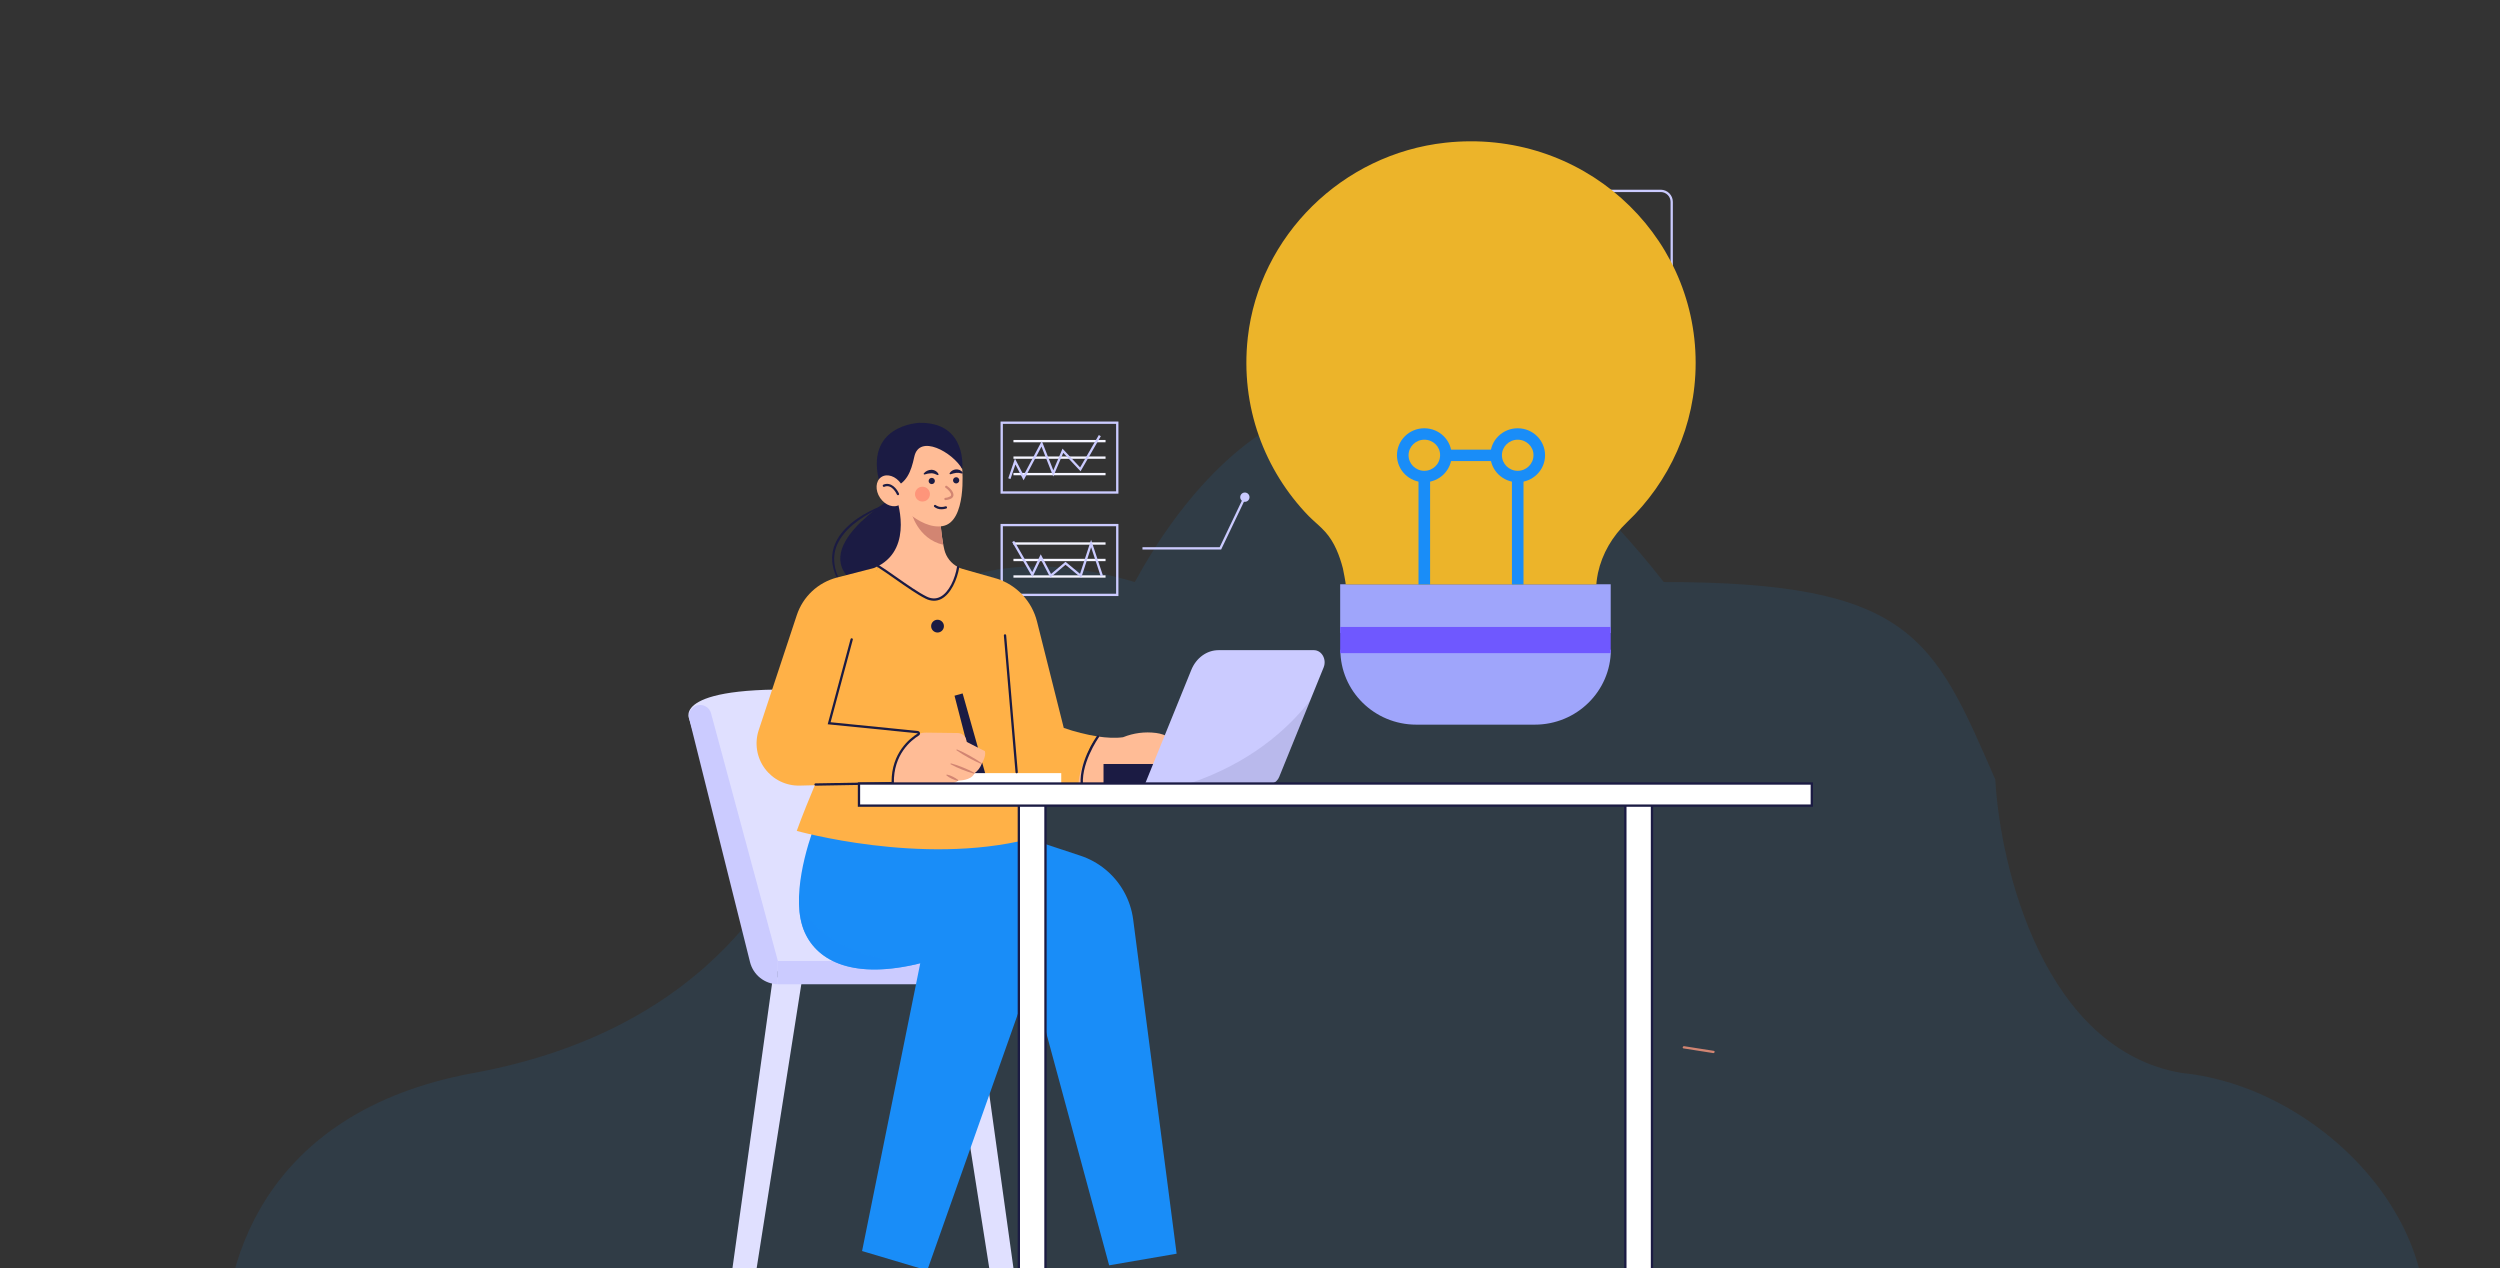 <svg width="690" height="350" viewBox="0 0 690 350" fill="none" xmlns="http://www.w3.org/2000/svg">
<rect x="0" y="0" width="690" height="350" fill="#333333" stroke="none"/>
<g clip-path="url(#clip0_3181_223)">
<path d="M130.705 296.145C72.076 306.887 60.205 350.145 62.205 376.645L665.203 383.648C682.803 343.648 642.703 300.148 602.203 296.145C564.203 289.742 552.036 239.477 550.703 215.145C533.703 176.148 527.703 160.638 459.203 160.638C389.703 72.138 338.206 114.642 313.206 160.645C249.606 141.845 229.039 189.145 226.706 215.145C219.539 241.812 196.203 284.144 130.705 296.145Z" fill="#198DF8" fill-opacity="0.1"/>
<path d="M398.277 105.538C398.986 105.538 399.561 104.963 399.561 104.253C399.561 103.544 398.986 102.969 398.277 102.969C397.567 102.969 396.992 103.544 396.992 104.253C396.992 104.963 397.567 105.538 398.277 105.538Z" fill="#CBCBFF"/>
<path d="M369.214 148.569C369.923 148.569 370.498 147.994 370.498 147.284C370.498 146.575 369.923 146 369.214 146C368.505 146 367.93 146.575 367.93 147.284C367.93 147.994 368.505 148.569 369.214 148.569Z" fill="#CBCBFF"/>
<path d="M393.941 82.577C394.65 82.577 395.225 82.002 395.225 81.292C395.225 80.583 394.65 80.008 393.941 80.008C393.231 80.008 392.656 80.583 392.656 81.292C392.656 82.002 393.231 82.577 393.941 82.577Z" fill="#CBCBFF"/>
<path d="M394.226 81.429L393.648 81.155L400.479 66.844H422.196V67.486H400.882L394.226 81.429Z" fill="#CBCBFF"/>
<path d="M458.367 76.452H428.402C427.518 76.448 426.67 76.095 426.045 75.47C425.42 74.844 425.067 73.997 425.062 73.113V55.699C425.067 54.814 425.42 53.967 426.045 53.342C426.67 52.717 427.518 52.363 428.402 52.359H458.367C459.251 52.363 460.099 52.717 460.724 53.342C461.349 53.967 461.702 54.814 461.707 55.699V73.103C461.705 73.989 461.353 74.838 460.728 75.466C460.102 76.094 459.253 76.448 458.367 76.452ZM428.402 53.004C427.684 53.005 426.996 53.29 426.488 53.798C425.981 54.306 425.695 54.994 425.694 55.712V73.115C425.695 73.833 425.981 74.522 426.488 75.029C426.996 75.537 427.684 75.822 428.402 75.823H458.367C459.085 75.822 459.774 75.537 460.282 75.029C460.79 74.522 461.076 73.833 461.077 73.115V55.699C461.072 54.983 460.785 54.298 460.277 53.793C459.77 53.288 459.083 53.005 458.367 53.004H428.402Z" fill="#CBCBFF"/>
<path d="M449.055 61.891H430.539V62.533H449.055V61.891Z" fill="#CBCBFF"/>
<path d="M453.124 66.273H430.539V66.916H453.124V66.273Z" fill="#CBCBFF"/>
<path d="M456.227 70.664H430.539V71.306H456.227V70.664Z" fill="#CBCBFF"/>
<path d="M393.511 138.67C394.22 138.67 394.795 138.095 394.795 137.386C394.795 136.677 394.22 136.102 393.511 136.102C392.802 136.102 392.227 136.677 392.227 137.386C392.227 138.095 392.802 138.67 393.511 138.67Z" fill="#CBCBFF"/>
<path d="M343.581 138.506C344.291 138.506 344.866 137.931 344.866 137.222C344.866 136.513 344.291 135.938 343.581 135.938C342.872 135.938 342.297 136.513 342.297 137.222C342.297 137.931 342.872 138.506 343.581 138.506Z" fill="#CBCBFF"/>
<path d="M337.037 151.666H315.32V151.024H336.631L343.289 137.078L343.867 137.356L337.037 151.666Z" fill="#CBCBFF"/>
<path d="M308.687 136.252H276.148V116.344H308.687V136.252ZM276.791 135.61H308.045V116.986H276.791V135.61Z" fill="#CBCBFF"/>
<path d="M305.132 121.43H279.711V122.072H305.132V121.43Z" fill="#F5F5FF"/>
<path d="M305.132 125.984H279.711V126.627H305.132V125.984Z" fill="#F5F5FF"/>
<path d="M305.132 130.531H279.711V131.173H305.132V130.531Z" fill="#F5F5FF"/>
<path d="M282.515 132.562L280.252 128.193L278.89 132.216L278.281 132.01L280.128 126.559L282.522 131.18L287.539 121.712L290.717 129.816L293.252 123.826L298.11 129.007L303.273 120.07L303.828 120.391L298.233 130.078L293.46 124.987L290.696 131.517L287.452 123.248L282.515 132.562Z" fill="#CBCBFF"/>
<path d="M308.687 164.51H276.148V144.602H308.687V164.51ZM276.791 163.868H308.045V145.244H276.791V163.868Z" fill="#CBCBFF"/>
<path d="M305.132 149.688H279.711V150.33H305.132V149.688Z" fill="#F5F5FF"/>
<path d="M305.132 154.234H279.711V154.877H305.132V154.234Z" fill="#F5F5FF"/>
<path d="M305.132 158.789H279.711V159.431H305.132V158.789Z" fill="#F5F5FF"/>
<path d="M298.415 159.468L294.081 155.884L289.886 159.421L287.271 154.42L284.957 159.288L279.352 149.606L279.909 149.285L284.9 157.908L287.243 152.981L290.084 158.414L294.079 155.049L298.094 158.371L301.14 148.977L304.418 158.897L303.809 159.1L301.148 151.039L298.415 159.468Z" fill="#CBCBFF"/>
<path d="M190.223 198.429C190.223 198.429 184.742 188.385 228.09 190.633L252.173 268.66L211.393 268.018L190.223 198.429Z" fill="#E0E0FF"/>
<path d="M204.763 375.926H198.555L213.325 269.75H221.461L204.763 375.926Z" fill="#E0E0FF"/>
<path d="M277.111 375.926H283.32L268.549 269.75H260.414L277.111 375.926Z" fill="#E0E0FF"/>
<path d="M276.686 265.234H214.695V271.656H276.686V265.234Z" fill="#CBCBFF"/>
<path d="M214.694 265.235L196.242 196.862C196.128 196.44 195.927 196.048 195.652 195.709C195.376 195.371 195.033 195.094 194.644 194.898C194.254 194.701 193.828 194.588 193.392 194.566C192.956 194.545 192.521 194.615 192.114 194.773C191.409 195.048 190.827 195.57 190.48 196.243C190.132 196.915 190.042 197.692 190.226 198.426L207.006 265.541C207.436 267.264 208.423 268.797 209.813 269.902C211.203 271.008 212.918 271.624 214.694 271.655V265.235Z" fill="#CBCBFF"/>
<path d="M246.312 137.407C246.312 137.407 221.88 151.777 236.651 161.41L249.711 166.335L253.991 145.997C252.642 140.742 250.502 137.045 246.312 137.407Z" fill="#1B1B43"/>
<path d="M245.71 139.062C244.461 139.512 243.24 140.036 242.052 140.629C240.859 141.204 239.698 141.844 238.574 142.545C236.339 143.95 234.222 145.599 232.642 147.682C231.843 148.71 231.21 149.857 230.767 151.081C230.342 152.309 230.167 153.609 230.253 154.906C230.323 156.213 230.616 157.499 231.119 158.708C231.353 159.323 231.624 159.924 231.931 160.506C232.231 161.094 232.601 161.646 232.935 162.222L232.73 162.366C231.176 160.203 229.889 157.696 229.693 154.939C229.574 153.566 229.742 152.183 230.187 150.878C230.635 149.58 231.294 148.365 232.139 147.282C233.814 145.124 235.979 143.429 238.291 142.062C240.604 140.693 243.069 139.6 245.635 138.805L245.71 139.062Z" fill="#1B1B43"/>
<path d="M267.27 225.953L298.18 236.164C303.29 237.852 307.581 241.395 310.205 246.093C311.537 248.476 312.404 251.092 312.758 253.799L324.747 346.019L306.123 349.23L280.756 255.469L246.398 239.761L252.499 222.742L267.27 225.953Z" fill="#198DF8"/>
<path d="M285.758 266.193L255.913 350.643L252.381 349.589L239.578 345.775L237.932 345.287L253.987 265.872C235.794 270.367 225.73 265.461 222.098 257.305C221.07 255.009 220.613 252.342 220.523 249.555C220.176 238.311 225.951 224.984 225.951 224.984L243.18 226.269L274.871 240.654C279.553 242.776 283.268 246.577 285.284 251.305C287.3 256.034 287.469 261.346 285.758 266.193Z" fill="#198DF8"/>
<path opacity="0.6" d="M253.987 265.872C235.795 270.367 225.73 265.461 222.098 257.305C221.071 255.008 220.613 252.342 220.523 249.555C229.989 266.213 253.987 265.872 253.987 265.872Z" fill="#198DF8"/>
<path d="M242.363 156.242L222.955 201.068L228.093 209.255C228.093 209.255 222.873 221.071 219.906 229.325C219.906 229.325 254.21 239.009 283.751 231.624L278.827 206.365L276.741 167.673L264.442 156.53L242.363 156.242Z" fill="#FFB147"/>
<path d="M271.974 213.644L269.138 214.019L263.445 192.015L265.685 191.383L271.974 213.644Z" fill="#1B1B43"/>
<path d="M303.047 203.284C299.834 202.771 296.672 201.977 293.598 200.91L286.213 171.533C285.525 168.795 284.153 166.276 282.227 164.211C280.301 162.147 277.882 160.605 275.198 159.729L265.745 157.045C265.291 156.918 264.85 156.746 264.43 156.531L273.128 215.121C273.128 215.121 288.027 216.616 298.736 216.888C298.482 211.761 300.421 205.886 303.047 203.284Z" fill="#FFB147"/>
<path d="M319.072 202.296C315.989 201.9 312.855 202.305 309.974 203.472C307.839 203.78 305.388 203.626 303.038 203.277C301.055 206.203 297.43 212.165 297.685 217.28C299.922 217.336 305.674 217.136 307.076 217.038C315.183 216.478 322.651 208.129 322.651 208.129C322.651 208.129 328.59 213.989 329.073 211.258C329.556 208.528 324.295 202.938 319.072 202.296Z" fill="#FFBC96"/>
<path d="M292.903 213.383H257.844V216.329H292.903V213.383Z" fill="white"/>
<path d="M246.396 216.157C246.396 216.157 261.408 218.243 264.457 215.433C264.457 215.433 268.071 215.515 268.952 213.427C269.871 212.763 270.57 211.841 270.961 210.778C270.961 210.778 272.246 208.69 271.842 207.326L266.787 204.757C266.787 204.757 266.766 204.582 266.72 204.323C266.622 203.768 266.334 203.264 265.905 202.898C265.476 202.533 264.933 202.328 264.37 202.319L255.636 202.204C254.84 202.194 254.049 202.331 253.303 202.609L244.312 205.949L246.396 216.157Z" fill="#FFBC96"/>
<path d="M235.156 179.875L226.165 199.943L254.422 202.19C246.073 206.205 246.394 216.16 246.394 216.16L220.765 216.827C218.897 216.877 217.044 216.477 215.363 215.659C213.682 214.842 212.222 213.631 211.108 212.131C209.993 210.63 209.257 208.883 208.96 207.037C208.663 205.192 208.815 203.302 209.403 201.528L219.918 169.772C220.75 167.256 222.2 164.989 224.135 163.178C226.07 161.367 228.429 160.071 230.994 159.407L241.257 156.756C241.642 156.594 242.014 156.419 242.361 156.242L235.156 179.875Z" fill="#FFB147"/>
<path d="M270.897 210.892C269.679 210.368 268.489 209.783 267.331 209.137C266.163 208.507 265.035 207.806 263.953 207.039L264.074 206.82C265.297 207.333 266.488 207.92 267.639 208.577C268.8 209.218 269.928 209.918 271.017 210.674L270.897 210.892Z" fill="#D28572"/>
<path d="M268.902 213.554C267.76 213.238 266.637 212.856 265.539 212.411C264.433 211.983 263.358 211.48 262.32 210.906L262.413 210.672C263.558 210.977 264.682 211.36 265.775 211.818C266.876 212.257 267.951 212.76 268.994 213.323L268.902 213.554Z" fill="#D28572"/>
<path d="M264.399 215.548C263.814 215.41 263.247 215.206 262.708 214.939C262.161 214.691 261.649 214.37 261.188 213.984L261.298 213.758C261.886 213.884 262.455 214.089 262.988 214.367C263.529 214.628 264.039 214.949 264.509 215.322L264.399 215.548Z" fill="#D28572"/>
<path d="M225.095 216.85C225.009 216.85 224.928 216.817 224.867 216.756C224.807 216.696 224.773 216.615 224.773 216.529C224.773 216.444 224.807 216.363 224.867 216.302C224.928 216.242 225.009 216.208 225.095 216.208L246.074 215.841C246.043 207.801 251.075 203.811 253.267 202.46L253.285 202.072L253.251 202.391L228.442 199.901L234.748 176.417C234.756 176.374 234.773 176.333 234.798 176.297C234.823 176.26 234.855 176.229 234.893 176.206C234.93 176.182 234.972 176.167 235.015 176.16C235.059 176.153 235.103 176.156 235.146 176.167C235.189 176.178 235.228 176.198 235.263 176.226C235.298 176.253 235.326 176.287 235.347 176.326C235.368 176.365 235.38 176.408 235.384 176.452C235.387 176.496 235.382 176.54 235.367 176.582L229.248 199.336L253.305 201.754C253.447 201.767 253.581 201.825 253.688 201.918C253.795 202.012 253.87 202.137 253.902 202.276C253.934 202.414 253.922 202.56 253.867 202.691C253.812 202.822 253.717 202.933 253.595 203.007C251.471 204.317 246.549 208.224 246.714 216.149V216.47L225.092 216.85H225.095Z" fill="#1B1B43"/>
<path d="M280.593 213.427C280.513 213.427 280.435 213.396 280.376 213.342C280.317 213.287 280.28 213.212 280.275 213.131L277.064 175.403C277.057 175.318 277.083 175.234 277.138 175.169C277.193 175.104 277.272 175.063 277.356 175.056C277.399 175.052 277.441 175.056 277.482 175.069C277.522 175.081 277.56 175.102 277.592 175.129C277.624 175.157 277.651 175.19 277.67 175.228C277.689 175.266 277.7 175.307 277.703 175.349L280.914 213.08C280.921 213.165 280.895 213.249 280.84 213.314C280.785 213.379 280.706 213.419 280.621 213.427H280.593Z" fill="#1B1B43"/>
<path d="M298.731 218.082C298.657 218.082 298.585 218.056 298.527 218.01C298.47 217.963 298.43 217.898 298.415 217.825C297.164 210.992 302.553 203.414 302.782 203.096C302.806 203.061 302.836 203.032 302.872 203.01C302.907 202.987 302.947 202.972 302.988 202.965C303.03 202.958 303.072 202.96 303.113 202.969C303.154 202.979 303.192 202.997 303.226 203.021C303.295 203.071 303.342 203.146 303.356 203.231C303.37 203.315 303.35 203.401 303.301 203.471C303.247 203.545 297.844 211.149 299.044 217.71C299.059 217.793 299.041 217.88 298.993 217.95C298.944 218.02 298.871 218.068 298.787 218.085L298.731 218.082Z" fill="#1B1B43"/>
<path d="M258.757 174.576C259.732 174.576 260.522 173.786 260.522 172.812C260.522 171.837 259.732 171.047 258.757 171.047C257.782 171.047 256.992 171.837 256.992 172.812C256.992 173.786 257.782 174.576 258.757 174.576Z" fill="#1B1B43"/>
<path d="M264.441 156.526C263.67 161.193 260.516 167.358 255.609 164.944C252.013 163.171 246.018 158.522 242.375 156.243C252.334 151.033 247.425 137.424 247.292 137.008L259.463 141.503C259.463 141.503 259.463 141.58 259.463 141.714C259.543 144.614 259.838 147.504 260.344 150.36C260.434 150.818 260.529 151.262 260.634 151.699C260.883 152.73 261.352 153.696 262.009 154.529C262.666 155.362 263.496 156.043 264.441 156.526Z" fill="#FFBC96"/>
<path d="M260.341 150.365C253.187 148.716 251.453 141.318 251.453 141.117L259.455 141.726C259.538 144.623 259.834 147.511 260.341 150.365Z" fill="#D28572"/>
<path d="M265.579 129.459C265.579 129.459 266.863 143.988 260.199 145.193C253.652 146.375 246.312 137.404 246.312 137.404L247.435 124L254.903 119.102C260.202 121.249 263.667 124.249 265.579 129.459Z" fill="#FFBC96"/>
<path d="M246.638 134.518C250.17 133.316 251.454 130.264 252.338 126.09C253.694 119.668 262.934 124.806 265.583 129.463C265.583 129.463 267.027 116.457 253.702 116.699C253.702 116.699 238.21 117.261 242.864 133.637L246.638 134.518Z" fill="#1B1B43"/>
<path d="M248.365 139.251C249.962 138.17 250.107 135.597 248.69 133.505C247.273 131.413 244.831 130.594 243.234 131.675C241.638 132.756 241.492 135.329 242.909 137.421C244.326 139.513 246.769 140.332 248.365 139.251Z" fill="#FFBC96"/>
<path d="M263.039 132.566C263.039 132.736 263.088 132.902 263.182 133.044C263.276 133.185 263.41 133.296 263.567 133.361C263.724 133.426 263.896 133.444 264.063 133.411C264.229 133.378 264.383 133.296 264.503 133.177C264.623 133.057 264.705 132.904 264.738 132.737C264.772 132.571 264.755 132.398 264.69 132.241C264.625 132.084 264.515 131.95 264.374 131.856C264.233 131.761 264.067 131.711 263.897 131.711C263.785 131.711 263.673 131.732 263.569 131.775C263.465 131.818 263.37 131.881 263.291 131.961C263.211 132.04 263.148 132.134 263.104 132.238C263.061 132.342 263.039 132.454 263.039 132.566Z" fill="#1B1B43"/>
<path d="M256.305 132.746C256.304 132.916 256.354 133.082 256.448 133.223C256.542 133.365 256.676 133.475 256.833 133.541C256.989 133.606 257.162 133.623 257.328 133.59C257.495 133.558 257.648 133.476 257.768 133.356C257.889 133.236 257.971 133.083 258.004 132.917C258.037 132.75 258.02 132.578 257.956 132.421C257.891 132.264 257.781 132.13 257.64 132.035C257.498 131.941 257.332 131.891 257.163 131.891C256.936 131.891 256.718 131.981 256.557 132.141C256.396 132.301 256.305 132.519 256.305 132.746Z" fill="#1B1B43"/>
<path d="M260.939 138.037C260.859 138.033 260.783 137.999 260.726 137.942C260.669 137.885 260.636 137.808 260.633 137.728C260.63 137.647 260.658 137.568 260.71 137.507C260.762 137.446 260.836 137.407 260.916 137.397C261.409 137.361 261.887 137.216 262.316 136.971C262.382 136.928 262.435 136.869 262.471 136.799C262.507 136.729 262.523 136.651 262.519 136.573C262.519 136.043 261.843 135.211 260.978 134.633C260.912 134.584 260.868 134.512 260.853 134.431C260.839 134.35 260.857 134.267 260.902 134.198C260.948 134.13 261.018 134.081 261.097 134.063C261.177 134.044 261.261 134.057 261.332 134.099C262.229 134.695 263.13 135.686 263.161 136.56C263.167 136.741 263.128 136.921 263.047 137.084C262.965 137.246 262.845 137.385 262.696 137.49C262.067 137.947 261.009 138.034 260.965 138.037H260.939Z" fill="#D28572"/>
<path d="M265.441 130.683C265.18 130.61 264.915 130.554 264.647 130.514C264.402 130.487 264.155 130.487 263.91 130.514C263.66 130.542 263.413 130.59 263.17 130.658C262.913 130.722 262.656 130.819 262.34 130.891H262.325C262.299 130.897 262.273 130.898 262.247 130.894C262.221 130.89 262.196 130.881 262.173 130.867C262.151 130.853 262.131 130.835 262.116 130.814C262.101 130.792 262.09 130.768 262.084 130.742C262.071 130.691 262.08 130.636 262.107 130.591C262.284 130.299 262.53 130.054 262.823 129.879C263.129 129.694 263.474 129.582 263.83 129.553C264.194 129.526 264.558 129.589 264.891 129.735C265.221 129.876 265.501 130.112 265.695 130.414C265.72 130.456 265.727 130.506 265.715 130.554C265.704 130.602 265.675 130.644 265.634 130.67C265.612 130.685 265.587 130.694 265.562 130.698C265.536 130.702 265.51 130.701 265.485 130.694L265.441 130.683Z" fill="#1B1B43"/>
<path d="M254.974 130.664C255.213 130.355 255.522 130.107 255.875 129.942C256.237 129.762 256.635 129.667 257.039 129.664C257.457 129.658 257.869 129.77 258.226 129.988C258.57 130.192 258.848 130.492 259.025 130.851C259.047 130.897 259.051 130.949 259.035 130.997C259.019 131.045 258.985 131.085 258.94 131.108C258.915 131.12 258.887 131.126 258.859 131.126C258.831 131.126 258.803 131.12 258.778 131.108H258.752C258.465 130.97 258.169 130.852 257.866 130.754C257.597 130.666 257.316 130.621 257.034 130.62C256.411 130.641 255.794 130.754 255.205 130.956H255.182C255.134 130.972 255.083 130.97 255.037 130.949C254.992 130.928 254.956 130.89 254.938 130.843C254.929 130.813 254.927 130.78 254.934 130.749C254.94 130.718 254.954 130.688 254.974 130.664Z" fill="#1B1B43"/>
<path opacity="0.4" d="M254.599 138.425C255.737 138.425 256.659 137.51 256.659 136.381C256.659 135.251 255.737 134.336 254.599 134.336C253.461 134.336 252.539 135.251 252.539 136.381C252.539 137.51 253.461 138.425 254.599 138.425Z" fill="#FE5B52"/>
<path d="M259.867 140.564C259.138 140.586 258.424 140.348 257.853 139.893C257.794 139.835 257.76 139.756 257.758 139.673C257.756 139.59 257.786 139.509 257.842 139.448C257.899 139.386 257.976 139.349 258.059 139.344C258.142 139.339 258.224 139.367 258.287 139.421C258.331 139.459 259.258 140.266 260.949 139.752C260.99 139.737 261.033 139.731 261.077 139.733C261.121 139.736 261.163 139.747 261.202 139.767C261.241 139.786 261.276 139.814 261.304 139.847C261.332 139.881 261.353 139.919 261.366 139.961C261.378 140.003 261.382 140.047 261.377 140.09C261.372 140.134 261.359 140.176 261.337 140.214C261.315 140.251 261.286 140.284 261.251 140.311C261.216 140.337 261.176 140.356 261.134 140.366C260.723 140.494 260.297 140.56 259.867 140.564Z" fill="#1B1B43"/>
<path d="M247.842 136.681C247.779 136.681 247.718 136.663 247.665 136.629C247.613 136.595 247.571 136.546 247.546 136.488C247.492 136.365 246.198 133.473 244.083 134.354C244.005 134.388 243.916 134.389 243.837 134.358C243.757 134.327 243.694 134.265 243.66 134.187C243.625 134.108 243.624 134.02 243.655 133.94C243.687 133.861 243.748 133.797 243.826 133.763C245.982 132.864 247.582 134.983 248.124 136.232C248.141 136.27 248.15 136.312 248.151 136.354C248.152 136.396 248.145 136.438 248.13 136.478C248.115 136.517 248.092 136.553 248.062 136.583C248.033 136.614 247.998 136.638 247.96 136.655C247.922 136.671 247.882 136.68 247.842 136.681Z" fill="#1B1B43"/>
<path d="M257.764 165.809C256.965 165.796 256.18 165.598 255.47 165.231C253.184 164.109 250.035 161.892 246.993 159.767C245.228 158.529 243.559 157.36 242.213 156.513C242.177 156.49 242.146 156.461 242.122 156.427C242.097 156.393 242.08 156.354 242.071 156.313C242.061 156.272 242.06 156.23 242.067 156.189C242.074 156.147 242.089 156.108 242.111 156.072C242.133 156.036 242.162 156.006 242.197 155.981C242.231 155.957 242.27 155.939 242.31 155.93C242.351 155.921 242.394 155.919 242.435 155.926C242.476 155.933 242.516 155.948 242.552 155.971C243.916 156.826 245.591 158 247.363 159.241C250.389 161.362 253.515 163.554 255.761 164.656C257.081 165.306 258.329 165.331 259.506 164.733C261.969 163.466 263.603 159.672 264.13 156.471C264.137 156.43 264.152 156.391 264.174 156.356C264.197 156.321 264.226 156.29 264.26 156.267C264.294 156.243 264.333 156.226 264.373 156.217C264.414 156.208 264.456 156.207 264.497 156.215C264.58 156.23 264.654 156.277 264.702 156.346C264.75 156.416 264.769 156.501 264.754 156.584C264.199 159.942 262.442 163.942 259.791 165.318C259.164 165.642 258.469 165.81 257.764 165.809Z" fill="#1B1B43"/>
<path d="M464.653 289.366L472.842 290.65C473.245 290.715 473.42 290.095 473.012 290.031L464.825 288.747C464.422 288.683 464.247 289.302 464.653 289.366Z" fill="#D28572"/>
<path d="M304.573 216.32H328.977V210.862H304.573V216.32Z" fill="#1B1B43"/>
<path d="M365.327 184.2L361.628 193.304L353.061 214.407C352.578 215.596 351.519 216.359 350.376 216.359H316.031L328.798 184.899C330.147 181.577 333.083 179.445 336.312 179.445H362.635C364.795 179.445 366.226 181.976 365.327 184.2Z" fill="#CBCBFF"/>
<path opacity="0.1" d="M361.627 193.305L353.06 214.407C352.577 215.597 351.519 216.36 350.376 216.36H327.93C344.809 210.742 355.295 201.43 361.627 193.305Z" fill="#1B1B43"/>
<path d="M288.547 220.719H281.195V375.908H288.547V220.719Z" fill="white"/>
<path d="M288.872 376.222H280.883V220.391H288.872V376.222ZM281.52 375.58H288.23V221.033H281.52V375.58Z" fill="#1B1B43"/>
<path d="M455.953 220.719H448.602V375.908H455.953V220.719Z" fill="white"/>
<path d="M456.268 376.222H448.273V220.391H456.268V376.222ZM448.916 375.58H455.625V221.033H448.916V375.58Z" fill="#1B1B43"/>
<path d="M500.067 216.258H237.086V222.359H500.067V216.258Z" fill="white"/>
<path d="M500.381 222.673H236.758V215.93H500.381V222.673ZM237.4 222.031H499.739V216.572H237.4V222.031Z" fill="#1B1B43"/>
<path d="M444.555 161.258H369.891V174.706H444.555V161.258Z" fill="#9FA5FB"/>
<path d="M423.593 200.004H390.902C379.309 200.004 369.938 190.717 369.938 179.328H444.602C444.558 190.761 435.186 200.004 423.593 200.004Z" fill="#9FA5FB"/>
<path d="M398.932 39.386C370.461 42.496 347.542 65.099 344.388 93.177C342.256 112.276 349.052 129.885 361.178 142.413C362.688 143.946 364.42 145.26 365.841 146.881C368.329 149.684 369.706 153.32 370.638 156.868C370.683 157.087 371.527 161.292 371.394 161.292H405.994H440.595C440.595 161.292 440.639 160.109 441.039 158.138C442.194 152.794 445.037 147.976 449.034 144.165C460.716 133.039 468 117.444 468 100.142C468 64.047 436.331 35.312 398.932 39.386Z" fill="#ECB42A"/>
<path d="M444.555 173.039H369.891V180.267H444.555V173.039Z" fill="#6F58FF"/>
<path d="M393.113 133.097C388.938 133.097 385.562 129.767 385.562 125.65C385.562 121.532 388.938 118.203 393.113 118.203C397.289 118.203 400.664 121.532 400.664 125.65C400.664 129.767 397.289 133.097 393.113 133.097ZM393.113 121.357C390.715 121.357 388.761 123.284 388.761 125.65C388.761 128.015 390.715 129.943 393.113 129.943C395.512 129.943 397.466 128.015 397.466 125.65C397.511 123.284 395.556 121.357 393.113 121.357Z" fill="#198DF8"/>
<path d="M418.887 133.097C414.712 133.097 411.336 129.767 411.336 125.65C411.336 121.532 414.712 118.203 418.887 118.203C423.062 118.203 426.438 121.532 426.438 125.65C426.438 129.767 423.062 133.097 418.887 133.097ZM418.887 121.357C416.488 121.357 414.534 123.284 414.534 125.65C414.534 128.015 416.488 129.943 418.887 129.943C421.285 129.943 423.24 128.015 423.24 125.65C423.284 123.284 421.285 121.357 418.887 121.357Z" fill="#198DF8"/>
<path d="M394.706 131.516H391.508V161.302H394.706V131.516Z" fill="#198DF8"/>
<path d="M420.487 131.516H417.289V161.302H420.487V131.516Z" fill="#198DF8"/>
<path d="M412.923 124.102H399.109V127.255H412.923V124.102Z" fill="#198DF8"/>
</g>
<defs>
<clipPath id="clip0_3181_223">
<rect width="690" height="350" fill="white"/>
</clipPath>
</defs>
</svg>
